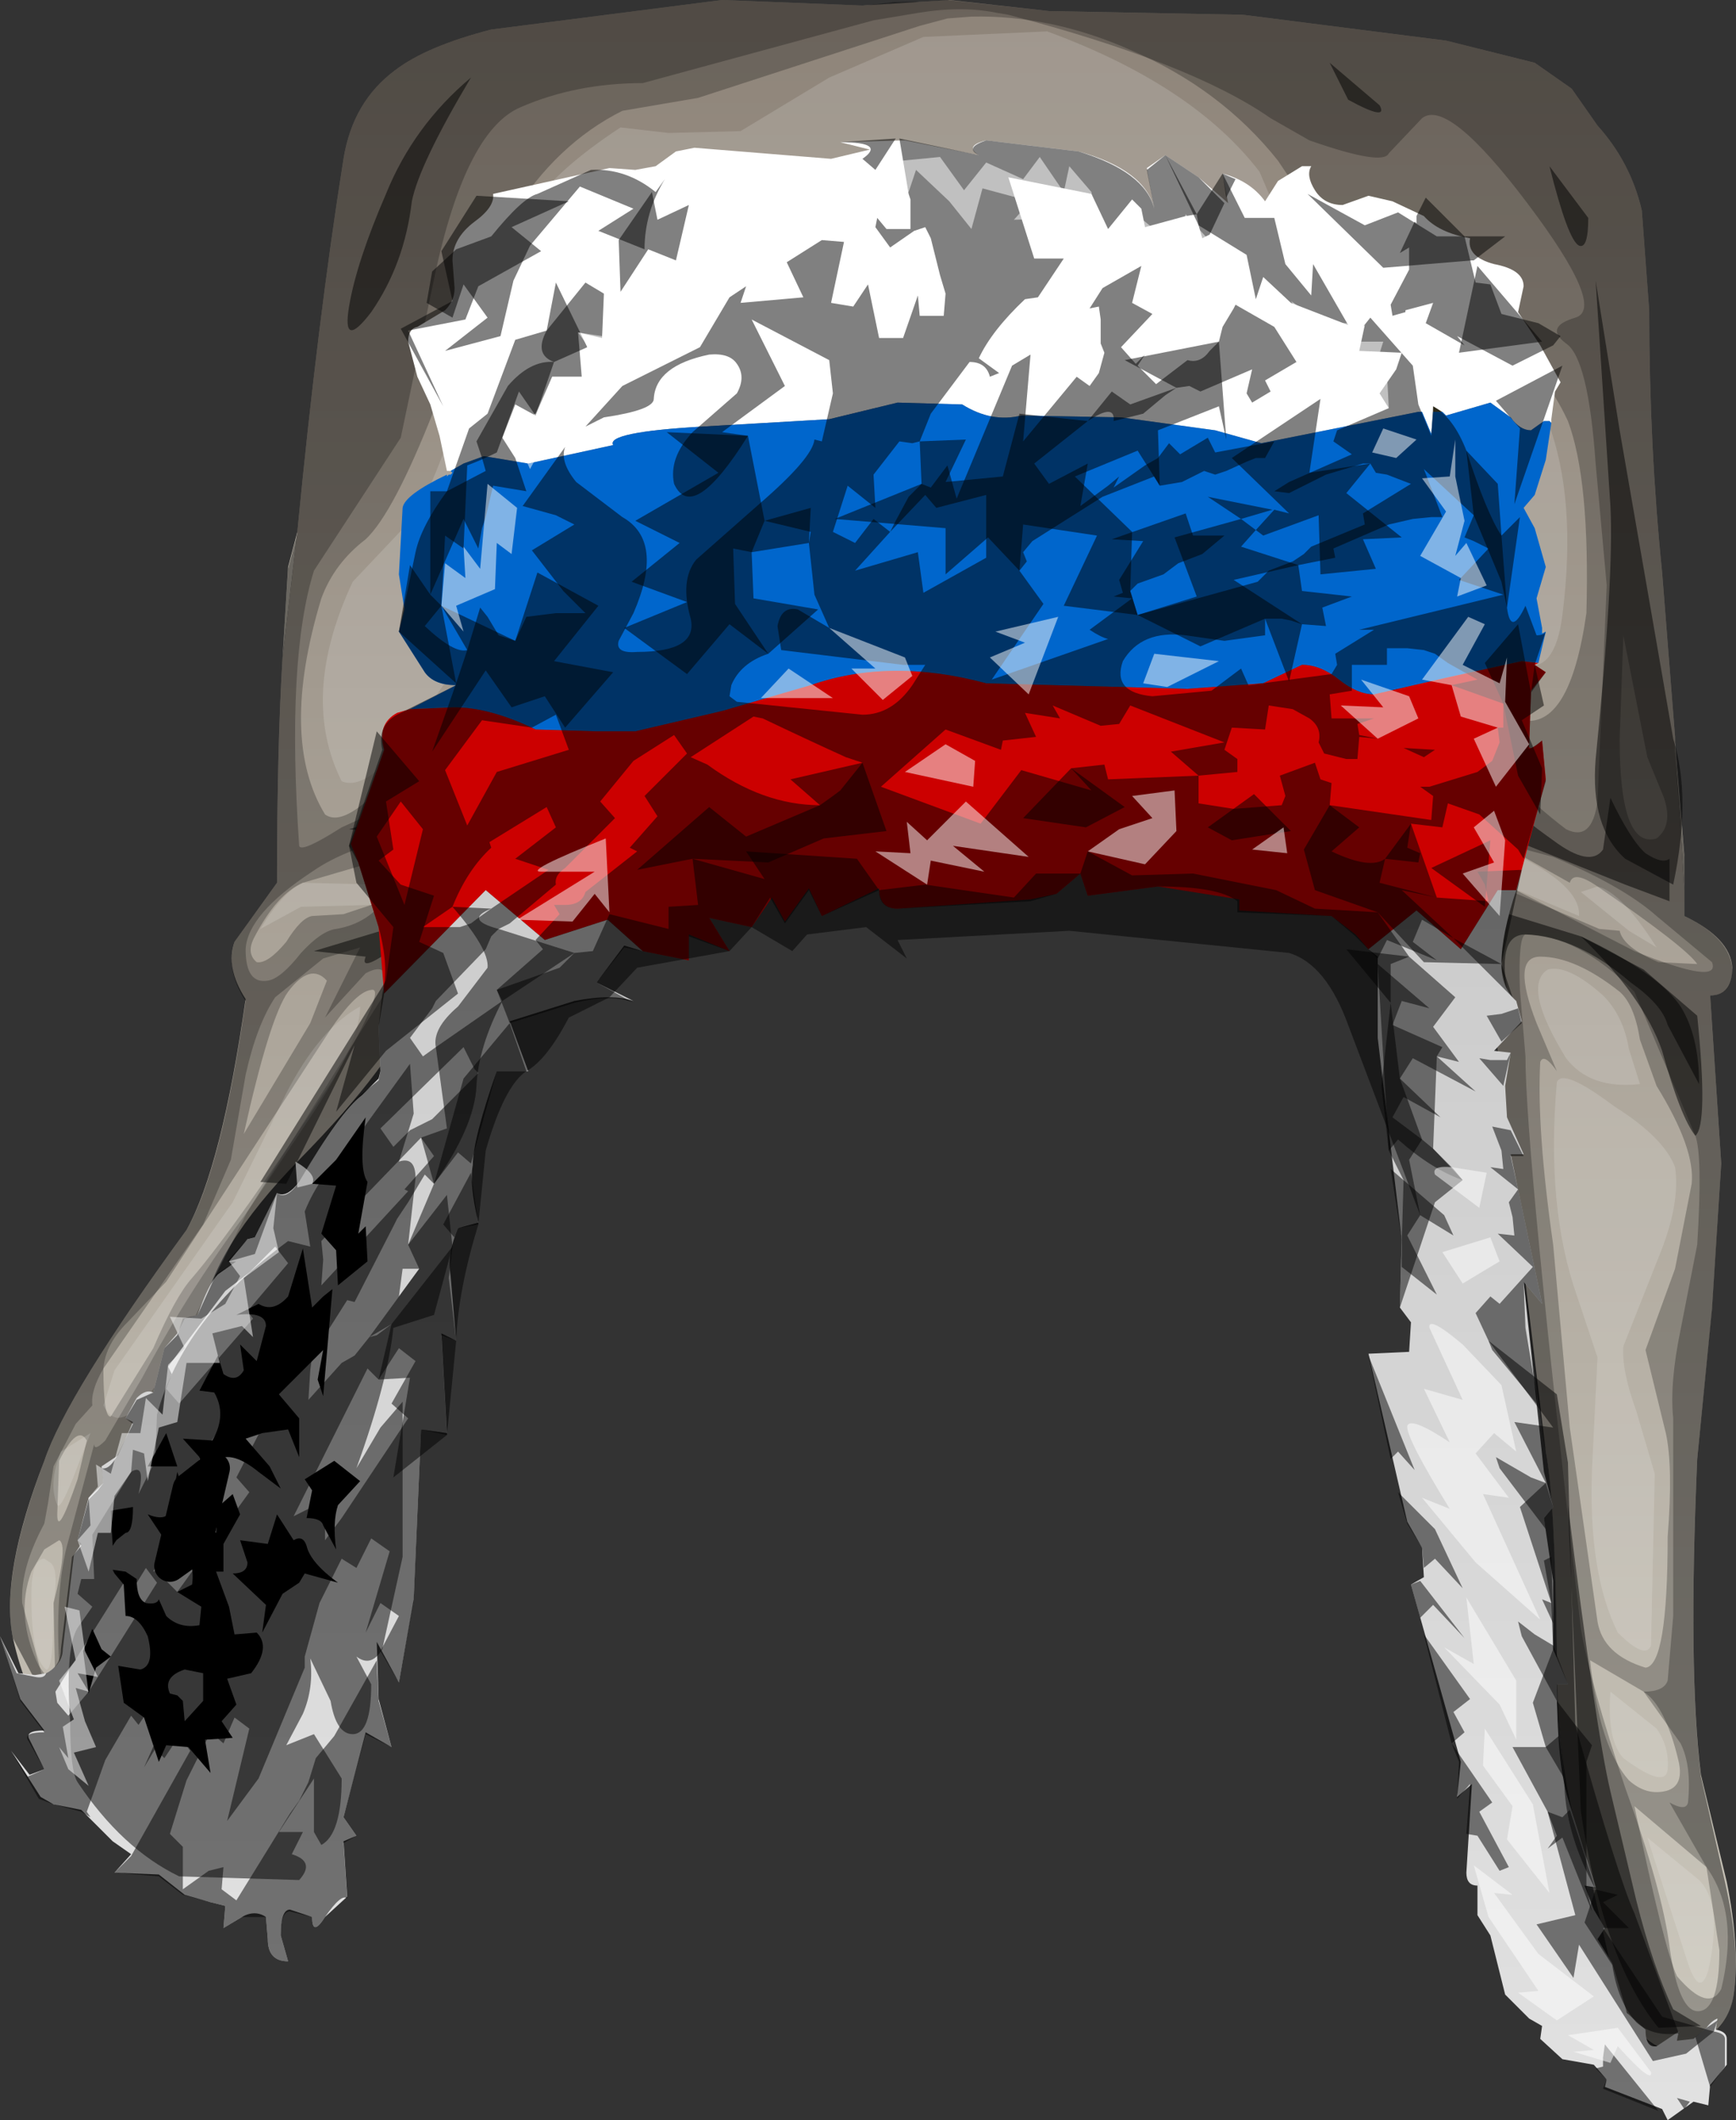 <?xml version="1.0" encoding="UTF-8" standalone="no"?>
<svg xmlns:xlink="http://www.w3.org/1999/xlink" height="57.4px" width="47.0px" xmlns="http://www.w3.org/2000/svg">
  <rect width="100%" height="100%" fill="#333333" stroke="none"/>
  <g transform="matrix(1.0, 0.0, 0.0, 1.0, 3.0, 52.0)">
    <use height="57.4" transform="matrix(1.0, 0.0, 0.0, 1.0, -3.0, -52.0)" width="47.0" xlink:href="#shape0"/>
  </g>
  <defs>
    <g id="shape0" transform="matrix(1.0, 0.0, 0.0, 1.0, 3.0, 52.0)">
      <path d="M5.05 -37.6 Q5.6 -43.3 6.3 -47.7 6.55 -49.25 7.7 -50.1 8.55 -50.75 10.3 -51.2 L16.55 -52.0 20.35 -51.85 21.9 -51.95 22.7 -52.0 25.4 -51.7 30.65 -51.6 36.15 -50.9 38.55 -50.3 39.55 -49.6 40.25 -48.6 Q41.15 -47.6 41.45 -46.3 L41.65 -43.6 Q41.65 -39.95 42.0 -36.5 L42.35 -32.05 42.35 -31.9 42.6 -27.9 42.6 -27.2 Q43.85 -26.6 43.9 -25.8 43.9 -25.05 43.3 -25.05 L43.6 -20.5 43.35 -16.55 42.95 -12.5 Q42.7 -6.75 43.05 -3.95 L43.75 -1.05 Q44.1 0.7 43.95 1.9 43.8 3.25 42.25 3.5 41.15 3.4 40.6 1.2 L39.9 -1.9 Q39.15 -3.8 39.15 -7.25 39.1 -11.4 38.85 -12.7 L37.3 -25.6 Q36.95 -26.75 35.5 -27.65 L33.05 -28.95 Q29.25 -30.9 22.6 -30.9 L16.8 -30.75 Q13.4 -30.45 11.35 -28.95 8.75 -26.5 8.2 -24.75 7.7 -23.25 5.1 -20.6 2.75 -18.2 2.45 -16.3 2.3 -15.1 1.0 -13.35 L-0.7 -10.6 -0.7 -7.2 Q-0.65 -4.5 -1.1 -4.8 L-1.7 -5.45 Q-2.3 -6.1 -2.65 -7.65 -3.0 -9.35 -1.8 -12.45 -1.2 -14.25 2.05 -18.7 3.0 -20.4 3.65 -24.95 3.1 -25.8 3.35 -26.5 L4.5 -28.1 Q4.5 -31.75 4.65 -34.2 L5.05 -37.6" fill="url(#gradient0)" fill-rule="evenodd" stroke="none"/>
      <path d="M42.35 -31.9 L42.6 -28.85 42.6 -27.9 42.35 -31.9 M4.65 -34.2 L4.8 -36.65 5.05 -37.6 4.65 -34.2" fill="url(#gradient1)" fill-rule="evenodd" stroke="none"/>
      <path d="M20.45 -51.85 L21.2 -51.95 21.9 -51.95 22.65 -52.0 25.4 -51.7 30.65 -51.6 36.15 -50.9 38.55 -50.3 39.55 -49.6 40.25 -48.6 Q41.15 -47.6 41.45 -46.3 L41.65 -43.6 Q41.65 -39.95 42.0 -36.5 L42.35 -32.05 42.35 -31.9 42.35 -31.7 42.6 -28.8 42.6 -27.2 Q43.85 -26.6 43.9 -25.75 43.9 -25.05 43.3 -25.05 L43.6 -20.5 43.35 -16.5 42.95 -12.5 Q42.7 -6.75 43.05 -3.9 L43.7 -1.05 Q44.1 0.7 43.95 1.9 43.8 3.3 42.2 3.5 41.15 3.4 40.6 1.25 L39.9 -1.9 Q39.15 -3.8 39.15 -7.2 39.1 -11.35 38.85 -12.7 38.6 -13.95 37.3 -25.6 36.95 -26.7 35.5 -27.6 L33.05 -28.95 Q29.25 -30.85 22.6 -30.85 L16.8 -30.75 Q13.35 -30.45 11.35 -28.95 8.75 -26.5 8.2 -24.75 7.65 -21.85 7.65 -12.0 7.6 -8.9 5.35 -3.6 4.55 -2.1 2.95 -2.25 1.55 -2.35 0.25 -3.5 L-1.7 -5.85 -2.65 -7.65 Q-3.0 -9.3 -1.8 -12.45 -1.2 -14.25 2.05 -18.7 3.0 -20.35 3.65 -24.9 3.1 -25.75 3.35 -26.5 L4.5 -28.1 Q4.5 -31.75 4.65 -34.2 L4.8 -36.6 5.05 -37.55 5.05 -37.6 Q5.6 -43.3 6.3 -47.7 6.55 -49.25 7.7 -50.1 8.55 -50.75 10.3 -51.2 L16.55 -52.0 20.35 -51.85 20.45 -51.85 M13.85 -49.0 Q12.05 -48.1 10.85 -46.15 L8.75 -40.9 Q7.65 -38.1 6.9 -37.4 6.05 -36.75 5.7 -35.8 4.55 -32.0 5.8 -29.95 6.35 -29.55 7.65 -31.05 11.95 -36.25 13.0 -38.1 13.95 -40.1 14.95 -40.7 L18.75 -41.2 22.6 -40.75 Q26.5 -40.4 31.9 -38.8 33.35 -38.35 33.9 -37.4 34.9 -35.3 36.2 -34.45 L37.2 -34.05 37.6 -33.2 38.2 -32.5 Q39.5 -32.25 39.95 -35.4 40.05 -39.0 39.45 -40.6 38.75 -42.1 38.1 -41.95 L37.85 -41.6 37.7 -41.1 Q37.2 -40.95 36.95 -42.5 L36.45 -44.6 Q35.4 -46.2 34.95 -45.85 L34.4 -44.6 Q33.75 -44.4 31.6 -47.65 30.05 -49.6 27.6 -50.65 25.45 -51.6 23.3 -51.55 L22.65 -51.5 21.9 -51.3 15.9 -49.35 13.85 -49.0 M42.95 -25.9 Q42.65 -26.35 40.25 -28.0 39.6 -28.45 39.5 -28.1 L36.65 -29.7 Q37.0 -28.45 37.6 -28.0 L40.3 -26.85 40.85 -26.8 Q40.95 -26.35 41.9 -25.95 L42.95 -25.9 M41.55 -15.45 L42.35 -17.65 42.8 -19.95 Q42.9 -20.9 41.85 -22.6 L41.4 -23.85 Q41.25 -24.8 40.85 -25.15 39.65 -26.1 38.7 -26.1 37.9 -26.1 38.6 -24.3 L39.15 -23.0 Q38.8 -23.5 38.7 -23.25 38.6 -21.45 39.05 -18.3 L39.5 -13.35 40.25 -8.1 Q40.4 -7.2 41.55 -6.85 42.15 -6.9 42.15 -10.4 42.3 -12.3 42.1 -13.2 L41.55 -15.45 M43.2 -1.45 L41.25 -3.1 Q42.05 0.75 42.4 1.5 43.25 2.5 43.6 1.85 44.1 -0.2 43.2 -1.45 M42.45 -4.3 Q42.1 -5.8 41.5 -6.2 L40.05 -7.05 Q40.3 -4.7 41.1 -3.8 41.55 -3.4 42.05 -3.5 42.6 -3.6 42.45 -4.3 M5.85 -25.45 Q5.4 -25.95 4.8 -25.15 4.3 -24.45 3.6 -21.3 L5.4 -24.3 5.85 -25.45 M3.9 -26.65 Q3.65 -26.2 3.95 -25.95 4.25 -25.9 4.75 -26.5 5.15 -27.15 5.45 -27.2 L6.3 -27.25 7.05 -27.5 7.6 -28.2 Q7.8 -28.75 7.25 -28.7 L5.2 -28.1 Q4.5 -27.8 3.9 -26.65 M7.05 -25.2 Q6.6 -25.15 5.8 -23.9 L1.5 -17.3 0.45 -16.2 Q-0.15 -15.6 -0.2 -14.95 -0.2 -13.6 0.0 -13.65 L1.15 -15.5 Q1.75 -16.9 2.2 -17.4 3.4 -18.8 6.0 -22.75 7.5 -25.3 7.05 -25.2 M-0.65 -13.0 Q-0.9 -13.45 -1.4 -12.45 L-1.45 -11.0 Q-1.45 -10.35 -0.9 -11.95 L-0.65 -13.0 M-1.5 -6.2 L-1.55 -8.6 Q-1.15 -10.2 -1.4 -10.3 L-1.8 -10.05 -2.15 -9.45 Q-2.6 -8.25 -1.95 -6.9 L-1.7 -6.55 -1.5 -6.2" fill="#000000" fill-opacity="0.247" fill-rule="evenodd" stroke="none"/>
      <path d="M7.7 -50.1 Q8.55 -50.75 10.3 -51.2 L16.55 -52.0 20.35 -51.85 21.65 -51.95 21.9 -51.95 22.65 -52.0 25.4 -51.7 30.65 -51.6 36.15 -50.9 38.55 -50.3 39.55 -49.6 40.25 -48.6 Q41.15 -47.6 41.45 -46.3 L41.65 -43.6 Q41.65 -39.95 42.0 -36.5 L42.35 -32.05 42.35 -31.9 42.35 -31.7 42.6 -28.8 42.6 -27.2 Q43.85 -26.6 43.9 -25.75 43.9 -25.05 43.3 -25.05 L43.6 -20.5 43.35 -16.5 42.95 -12.5 Q42.7 -6.75 43.05 -3.9 L43.7 -1.05 Q44.1 0.7 43.95 1.9 43.8 3.3 42.2 3.5 41.15 3.4 40.6 1.25 L39.9 -1.9 Q39.15 -3.8 39.15 -7.2 39.1 -11.35 38.85 -12.7 38.6 -13.95 37.3 -25.6 36.95 -26.7 35.5 -27.6 L33.05 -28.95 Q29.25 -30.85 22.6 -30.85 L16.8 -30.75 Q13.35 -30.45 11.35 -28.95 8.75 -26.5 8.2 -24.75 7.65 -21.85 7.65 -12.0 7.6 -8.9 5.35 -3.6 4.55 -2.1 2.95 -2.25 1.55 -2.35 0.25 -3.5 L-1.7 -5.85 -2.65 -7.65 Q-3.0 -9.3 -1.8 -12.45 -1.2 -14.25 2.05 -18.7 3.0 -20.35 3.65 -24.9 3.1 -25.75 3.35 -26.5 L4.5 -28.1 Q4.5 -31.75 4.65 -34.2 L4.8 -36.6 5.05 -37.55 5.05 -37.6 Q5.6 -43.3 6.3 -47.7 6.55 -49.25 7.7 -50.1 M11.1 -49.1 Q9.55 -48.45 8.7 -44.2 L7.85 -40.15 5.5 -36.55 Q4.75 -34.15 5.1 -29.1 5.15 -28.9 6.25 -29.6 L7.35 -30.1 Q8.1 -30.4 8.35 -30.85 9.75 -33.8 15.25 -38.9 18.3 -41.05 22.9 -40.7 26.9 -40.35 30.65 -38.3 32.4 -37.1 35.0 -33.9 37.8 -30.75 39.4 -29.55 40.1 -29.2 40.25 -30.3 L40.5 -36.15 40.2 -39.45 Q40.0 -42.3 39.4 -42.7 38.8 -43.15 39.65 -43.4 40.5 -43.65 38.35 -46.5 36.2 -49.35 35.5 -48.8 L34.6 -47.85 Q34.45 -47.5 32.45 -48.2 L31.4 -48.8 Q29.25 -50.3 24.3 -51.6 L24.0 -51.65 Q23.05 -51.85 21.85 -51.65 L20.65 -51.45 14.4 -49.75 Q12.6 -49.75 11.1 -49.1 M41.6 -31.5 L40.95 -34.8 40.85 -32.0 Q40.85 -29.0 41.85 -29.3 42.3 -29.65 42.05 -30.4 L41.6 -31.5 M41.85 -27.2 Q40.95 -28.0 39.05 -28.8 L37.35 -29.25 37.85 -28.0 41.25 -26.25 Q43.6 -25.3 43.35 -25.95 L41.85 -27.2 M42.95 -18.3 Q43.1 -20.7 42.9 -21.25 L41.25 -25.15 Q39.7 -26.7 38.3 -26.7 38.1 -26.65 38.15 -25.2 L38.3 -23.4 Q38.3 -20.8 39.8 -7.9 40.05 -6.45 41.0 -3.6 42.0 -0.85 42.2 0.7 42.45 2.5 43.0 2.45 43.55 2.4 43.55 0.8 L43.2 -1.45 42.2 -3.2 Q42.65 -2.95 42.7 -3.2 42.8 -4.2 42.5 -4.8 L41.5 -6.2 Q42.05 -6.2 42.15 -6.5 L42.3 -8.25 42.3 -13.6 Q42.2 -14.55 42.5 -16.0 L42.95 -18.3 M4.45 -25.0 Q3.95 -24.25 3.65 -22.9 L3.25 -20.6 2.5 -18.85 -0.2 -14.95 Q-0.55 -14.35 -0.5 -13.95 L-0.95 -13.45 -1.55 -12.3 -1.7 -11.3 -1.8 -10.75 Q-2.45 -9.55 -2.4 -8.6 L-1.85 -6.6 -1.15 -5.4 -1.4 -7.0 Q-1.5 -8.85 -1.2 -10.1 L-0.45 -12.9 Q-0.45 -12.7 -0.15 -13.0 L0.85 -14.7 Q2.1 -17.05 3.7 -19.2 L7.35 -25.0 Q7.65 -26.05 6.9 -25.65 L5.8 -24.45 6.75 -26.35 5.75 -26.05 4.45 -25.0 M5.15 -26.2 Q5.7 -26.8 6.1 -26.85 7.0 -27.0 7.5 -27.75 L8.15 -29.4 Q6.45 -29.1 5.45 -28.4 3.7 -27.25 3.65 -26.3 3.65 -25.35 4.25 -25.45 4.6 -25.5 5.15 -26.2" fill="#000000" fill-opacity="0.247" fill-rule="evenodd" stroke="none"/>
      <path d="M-1.75 -6.8 Q-2.15 -7.1 -2.15 -8.8 -2.15 -9.8 -1.8 -9.8 L-1.65 -9.7 Q-1.4 -9.55 -1.55 -8.6 -1.55 -6.75 -1.75 -6.8 M-1.35 -12.7 L-0.55 -13.2 -0.9 -12.3 Q-1.35 -11.1 -1.45 -11.25 -1.7 -11.85 -1.35 -12.7 M3.3 -19.45 L4.75 -22.4 Q5.65 -24.15 6.75 -24.75 6.75 -23.8 5.5 -21.9 L3.7 -19.2 1.9 -15.6 Q0.35 -12.8 -0.2 -13.95 L0.1 -14.9 3.3 -19.45 M4.05 -26.85 Q4.65 -27.85 5.2 -28.1 L7.25 -28.05 Q7.65 -27.75 7.05 -27.5 L5.15 -27.45 4.05 -26.85 M39.8 -27.85 L40.25 -28.0 Q40.9 -27.85 41.85 -26.35 L41.1 -26.8 39.8 -27.85 M41.4 -22.65 Q40.05 -22.5 39.4 -23.35 38.2 -25.3 38.9 -25.75 39.45 -25.9 40.4 -25.05 40.95 -24.5 41.1 -23.6 L41.4 -22.65 M37.35 -29.25 L38.45 -28.65 Q39.8 -27.9 39.75 -27.2 L37.85 -28.0 Q37.1 -28.35 37.35 -29.25 M41.8 -12.1 L41.7 -7.45 Q41.55 -7.05 40.8 -7.8 40.0 -9.4 40.1 -12.2 L40.25 -15.25 39.7 -16.9 Q38.85 -19.3 39.15 -22.7 39.3 -23.1 40.7 -22.05 42.05 -21.2 42.35 -20.4 42.5 -19.4 41.9 -17.95 L40.95 -15.55 Q40.9 -14.9 41.3 -13.8 L41.8 -12.1 M41.85 -5.2 Q42.2 -4.7 42.15 -4.1 42.1 -3.55 40.95 -4.4 40.5 -4.9 40.6 -6.2 L41.85 -5.2 M43.0 -1.1 Q43.65 -0.45 43.25 1.35 43.0 2.15 42.65 1.0 L41.6 -2.25 43.0 -1.1 M13.8 -48.55 L15.1 -48.4 17.05 -48.45 19.45 -49.9 22.0 -51.0 25.35 -51.15 Q29.3 -49.7 31.1 -47.35 L32.1 -45.0 Q32.55 -44.0 34.3 -43.05 34.6 -42.9 34.7 -43.4 35.1 -44.7 35.55 -44.65 36.3 -44.4 36.75 -43.1 L37.65 -38.05 Q37.95 -40.3 38.15 -40.7 38.55 -41.5 38.9 -40.6 39.7 -38.5 39.3 -35.35 39.1 -33.75 38.2 -34.0 37.4 -34.1 37.55 -34.7 37.2 -34.45 36.05 -35.25 35.0 -36.0 34.65 -38.2 34.5 -38.9 33.15 -39.15 L27.95 -40.35 22.6 -41.65 Q17.25 -42.6 14.1 -41.0 L12.1 -38.65 11.5 -38.4 10.95 -38.05 9.65 -34.4 8.15 -32.2 Q6.95 -30.55 6.25 -30.85 5.1 -33.15 6.55 -36.25 L8.25 -38.05 Q8.95 -39.3 9.85 -42.25 10.65 -45.0 11.4 -46.4 12.05 -47.4 13.8 -48.55" fill="#ffffff" fill-opacity="0.149" fill-rule="evenodd" stroke="none"/>
      <path d="M40.0 -46.1 Q40.0 -45.25 39.75 -45.35 39.45 -45.5 38.95 -47.5 L40.0 -46.1 M43.0 -22.65 L42.15 -24.25 Q42.0 -24.8 41.15 -25.4 39.7 -26.65 38.3 -26.7 37.55 -26.7 37.8 -25.2 L37.2 -27.45 39.8 -26.65 Q41.9 -25.65 42.5 -24.75 43.0 -23.95 43.0 -22.65 M41.55 -28.9 Q42.0 -28.6 42.2 -28.75 L42.2 -27.6 41.0 -28.05 38.0 -29.25 Q36.45 -29.8 36.1 -30.4 L34.1 -34.15 36.4 -31.7 Q37.35 -30.45 39.05 -29.25 40.05 -28.5 40.4 -29.0 L40.6 -30.4 Q41.15 -29.25 41.55 -28.9 M33.0 -50.3 L34.35 -49.15 Q34.6 -48.7 33.5 -49.3 L33.0 -50.3 M7.45 -46.75 Q8.2 -48.6 9.75 -49.9 8.35 -47.55 8.15 -46.55 7.95 -44.85 7.05 -43.55 6.25 -42.5 6.45 -43.7 6.65 -44.9 7.45 -46.75 M7.9 -26.5 Q6.7 -25.6 6.9 -26.1 L5.5 -26.25 7.65 -26.9 Q8.35 -27.0 7.9 -26.5 M6.45 -29.55 L7.5 -29.85 8.85 -30.3 Q9.3 -30.4 8.25 -28.3 L8.15 -29.4 6.45 -29.55 M40.6 -3.5 L41.3 -0.55 Q41.75 1.25 42.3 2.4 L43.05 2.85 41.9 2.9 Q40.4 1.05 39.8 -2.95 L39.45 -11.25 Q40.2 -5.2 40.6 -3.5" fill="#000000" fill-opacity="0.498" fill-rule="evenodd" stroke="none"/>
      <path d="M35.8 -40.85 L35.8 -41.0 36.05 -40.85 35.8 -40.85" fill="#584f30" fill-rule="evenodd" stroke="none"/>
      <path d="M9.2 -39.25 L9.1 -39.25 8.9 -40.2 8.65 -41.05 8.3 -41.8 8.05 -42.75 Q8.05 -43.1 8.3 -43.15 L9.05 -43.6 Q9.35 -43.9 9.3 -44.3 L9.25 -44.95 Q9.25 -45.55 9.85 -46.0 10.4 -46.4 10.35 -46.75 L13.5 -47.45 14.2 -47.4 14.75 -47.5 15.3 -47.9 15.8 -48.0 19.5 -47.7 20.55 -47.95 19.75 -48.15 21.5 -48.2 23.5 -47.8 Q23.1 -48.05 23.7 -48.2 L26.2 -47.9 Q28.0 -47.4 28.25 -46.35 L28.05 -47.45 28.55 -47.8 29.45 -47.2 30.25 -46.5 30.1 -47.3 Q30.85 -47.1 31.25 -46.55 L31.6 -47.1 32.25 -47.5 32.5 -47.5 Q32.35 -47.25 32.6 -46.85 32.85 -46.45 33.35 -46.45 L34.05 -46.7 34.7 -46.55 35.55 -46.15 Q35.95 -45.7 36.8 -45.55 36.7 -45.05 37.45 -44.85 38.25 -44.7 38.25 -44.25 L38.1 -43.55 38.7 -42.65 39.25 -41.65 39.1 -41.4 39.0 -40.65 39.0 -40.55 38.95 -40.6 38.8 -40.6 38.45 -40.35 Q38.15 -40.35 37.9 -40.7 L37.35 -41.1 36.15 -40.75 36.05 -40.85 35.8 -41.0 35.8 -40.85 35.75 -40.25 35.5 -40.85 35.4 -40.85 31.15 -40.0 29.9 -40.35 27.35 -40.7 24.65 -40.75 Q23.85 -40.55 23.05 -41.05 L21.3 -41.1 19.45 -40.65 16.0 -40.45 Q13.4 -40.3 13.6 -39.95 L11.3 -39.45 10.1 -39.65 9.55 -39.45 9.2 -39.25" fill="#ffffff" fill-rule="evenodd" stroke="none"/>
      <path d="M39.0 -40.55 L38.85 -39.55 38.55 -38.6 38.25 -38.25 38.55 -37.7 38.85 -36.65 38.6 -35.8 38.75 -35.0 38.75 -34.85 38.85 -34.9 38.65 -34.05 38.2 -34.1 36.15 -33.65 34.2 -33.2 Q33.75 -33.2 33.25 -33.6 32.75 -34.0 32.25 -34.0 L31.2 -33.5 29.15 -33.35 23.7 -33.5 Q21.1 -34.2 18.95 -33.45 L16.55 -32.75 14.2 -32.2 13.15 -32.2 11.5 -32.25 Q10.25 -32.85 9.3 -32.85 L8.1 -32.8 9.35 -33.45 Q8.75 -33.45 8.5 -33.8 L7.8 -34.9 7.95 -35.5 7.8 -36.45 7.9 -38.25 Q7.95 -38.6 9.1 -39.15 L9.1 -39.1 9.15 -39.15 9.2 -39.15 9.25 -39.2 9.2 -39.25 9.55 -39.45 10.1 -39.65 11.3 -39.45 13.6 -39.95 Q13.4 -40.3 16.0 -40.45 L19.45 -40.65 21.3 -41.1 23.05 -41.05 Q23.85 -40.55 24.65 -40.75 L27.35 -40.7 29.9 -40.35 31.15 -40.0 35.4 -40.85 35.5 -40.85 35.75 -40.25 35.8 -40.85 36.05 -40.85 36.15 -40.75 37.35 -41.1 37.9 -40.7 Q38.15 -40.35 38.45 -40.35 L38.8 -40.6 38.95 -40.6 39.0 -40.55" fill="#0066cc" fill-rule="evenodd" stroke="none"/>
      <path d="M38.65 -34.05 L38.55 -34.0 38.85 -33.8 38.45 -33.3 38.4 -31.85 Q38.35 -31.6 38.75 -31.95 L38.85 -30.9 38.05 -27.9 37.55 -27.9 36.55 -26.3 35.35 -27.35 34.05 -26.3 33.7 -26.7 33.05 -27.2 30.55 -27.35 30.55 -27.65 28.35 -28.0 26.45 -27.75 26.25 -28.35 25.6 -27.8 24.9 -27.65 21.3 -27.4 Q20.8 -27.4 20.8 -27.95 L19.25 -27.2 18.9 -27.95 18.25 -27.05 17.9 -27.7 17.35 -26.9 16.2 -27.15 16.75 -26.25 15.65 -26.7 15.65 -26.0 14.4 -26.25 13.45 -27.1 11.75 -26.55 10.15 -27.9 7.4 -25.1 7.25 -26.9 6.7 -28.65 6.5 -29.15 7.4 -31.7 Q7.2 -32.4 7.75 -32.7 L8.1 -32.8 9.3 -32.85 Q10.25 -32.85 11.5 -32.25 L13.15 -32.2 14.2 -32.2 16.55 -32.75 18.95 -33.45 Q21.1 -34.2 23.7 -33.5 L29.15 -33.35 31.2 -33.5 32.25 -34.0 Q32.75 -34.0 33.25 -33.6 33.75 -33.2 34.2 -33.2 L36.15 -33.65 38.2 -34.1 38.65 -34.05" fill="#cc0000" fill-rule="evenodd" stroke="none"/>
      <path d="M14.4 -26.25 L13.9 -26.4 13.15 -25.4 14.15 -24.9 Q13.6 -25.1 12.55 -24.9 L10.8 -24.35 11.3 -23.0 10.45 -23.0 Q9.8 -21.15 9.8 -20.45 9.7 -19.95 9.95 -18.9 L9.4 -18.75 Q9.1 -18.05 9.2 -17.45 L9.35 -15.7 8.95 -15.9 9.1 -13.2 8.4 -13.3 8.2 -8.7 7.8 -6.45 7.2 -7.55 7.25 -6.0 7.6 -4.7 6.9 -5.1 6.3 -2.8 6.65 -2.3 6.3 -2.15 6.4 -0.65 5.8 -0.1 Q5.45 0.45 5.45 -0.1 L4.85 -0.3 Q4.6 -0.3 4.6 0.4 L4.8 1.1 Q4.25 1.1 4.25 0.5 L4.2 -0.1 Q3.9 -0.3 3.55 -0.1 L3.05 0.2 3.1 -0.4 2.7 -0.5 2.0 -0.7 1.3 -1.25 0.1 -1.3 0.55 -1.8 0.05 -2.15 -0.8 -3.0 -1.55 -3.15 -1.9 -3.35 -2.7 -4.6 -2.2 -3.95 -1.8 -4.1 -2.2 -4.9 Q-2.35 -5.15 -1.8 -5.15 L-2.45 -6.0 -3.0 -7.7 -2.5 -6.7 -2.05 -6.65 -1.75 -6.7 Q-1.3 -6.95 -1.3 -7.35 L-1.0 -9.9 -0.8 -10.2 -0.9 -10.3 -0.6 -11.45 -0.35 -11.7 -0.2 -11.85 -0.25 -12.3 0.2 -12.6 0.6 -13.5 0.4 -13.6 0.7 -14.15 Q0.95 -14.4 1.15 -14.3 L1.45 -15.5 1.8 -15.9 2.0 -16.3 2.35 -16.4 Q2.65 -17.25 2.9 -17.5 L3.4 -17.85 3.2 -17.85 3.7 -18.45 3.9 -18.5 4.5 -19.7 Q4.75 -19.55 5.1 -20.0 6.2 -21.9 6.8 -22.35 L7.25 -22.8 7.3 -23.0 7.25 -24.2 7.4 -25.1 10.15 -27.9 11.75 -26.55 13.45 -27.1 14.4 -26.25" fill="url(#gradient2)" fill-rule="evenodd" stroke="none"/>
      <path d="M38.05 -27.9 Q37.65 -26.7 37.65 -25.9 37.65 -25.25 38.05 -24.9 L38.2 -24.35 37.45 -23.55 37.9 -23.5 37.75 -22.6 37.8 -21.75 38.25 -20.75 37.9 -20.75 38.75 -16.7 38.25 -17.3 38.8 -12.15 39.05 -11.2 38.8 -10.9 39.05 -9.2 39.05 -7.35 39.45 -6.4 39.15 -6.4 Q39.15 -4.3 39.45 -3.3 L40.2 -0.9 39.9 -0.95 40.15 -0.3 40.45 0.2 40.25 0.5 40.65 1.15 41.05 2.5 41.55 2.95 Q41.55 3.45 41.85 3.4 L42.45 3.0 42.4 3.25 42.85 3.2 43.2 2.9 Q43.35 2.7 43.5 2.65 L43.45 2.95 Q43.75 3.0 43.75 3.2 L43.75 3.9 43.3 4.45 43.25 5.0 42.85 4.9 42.15 5.4 42.0 5.1 40.45 4.5 40.5 4.3 40.15 3.9 39.3 3.75 38.7 3.2 38.75 2.85 38.4 2.65 37.75 2.0 37.35 0.4 37.0 -0.15 37.0 -0.95 Q36.7 -0.95 36.7 -1.3 L36.85 -3.7 36.45 -3.35 36.55 -4.3 35.2 -9.1 35.55 -9.3 35.5 -10.1 35.1 -10.8 34.05 -15.35 35.15 -15.4 35.2 -16.2 34.9 -16.6 34.95 -18.45 34.3 -23.9 34.3 -26.1 34.05 -26.3 35.35 -27.35 36.55 -26.3 37.55 -27.9 38.05 -27.9" fill="url(#gradient3)" fill-rule="evenodd" stroke="none"/>
      <path d="M23.7 -48.2 L26.2 -47.9 Q28.0 -47.35 28.25 -46.35 L28.05 -47.4 28.55 -47.8 29.45 -47.2 30.15 -46.5 29.75 -45.65 29.55 -45.55 29.45 -45.9 29.4 -46.2 29.1 -46.15 28.0 -45.85 27.9 -46.35 27.65 -46.6 27.0 -45.8 26.55 -46.75 24.3 -47.2 25.0 -45.0 25.8 -45.0 25.1 -43.95 24.75 -43.9 Q23.85 -43.05 23.5 -42.3 L24.05 -41.9 23.8 -41.8 Q23.7 -42.2 23.25 -42.2 L22.2 -40.8 21.9 -40.05 21.7 -40.0 21.35 -40.05 20.65 -39.15 20.7 -38.25 19.95 -38.85 19.55 -37.6 20.15 -37.3 20.65 -37.95 21.1 -37.6 21.25 -37.9 21.6 -38.55 21.95 -38.9 22.2 -38.8 22.65 -39.4 22.9 -38.5 24.4 -42.1 24.9 -42.4 24.7 -40.05 26.15 -41.8 26.5 -41.55 26.75 -41.9 26.9 -42.45 26.8 -42.7 26.8 -43.35 26.75 -43.7 26.5 -43.65 26.85 -44.2 27.9 -44.8 27.65 -43.8 28.2 -43.5 27.35 -42.6 27.75 -42.15 28.0 -42.4 27.8 -42.1 28.3 -41.6 29.15 -42.25 Q29.5 -42.15 29.75 -42.5 L30.0 -42.75 30.1 -43.15 30.4 -43.65 30.45 -43.75 31.5 -43.15 32.1 -42.2 31.25 -41.7 31.4 -41.4 30.9 -41.1 30.75 -41.35 30.9 -42.0 29.5 -41.4 29.2 -41.55 28.85 -41.5 28.55 -41.3 27.95 -40.8 27.15 -40.6 Q27.2 -41.1 26.45 -40.6 L25.0 -39.45 25.4 -38.9 26.45 -39.45 26.25 -38.3 27.0 -38.85 27.3 -39.1 27.15 -38.8 28.0 -39.4 28.35 -39.6 28.65 -40.0 28.95 -39.7 29.7 -40.15 29.9 -39.75 31.5 -40.05 31.25 -39.6 31.0 -39.6 30.75 -39.5 30.2 -39.25 29.9 -39.15 29.6 -39.25 29.0 -38.95 28.4 -38.85 28.25 -39.1 26.85 -38.55 24.95 -37.35 24.7 -37.05 24.8 -36.8 24.6 -36.55 25.25 -35.65 23.85 -33.6 27.0 -34.7 Q26.8 -34.75 26.5 -34.95 L27.65 -35.8 27.15 -35.85 27.4 -35.95 27.3 -36.3 27.95 -37.35 27.1 -37.4 29.1 -38.1 29.3 -37.5 30.15 -37.5 29.55 -37.0 28.9 -36.75 28.5 -36.45 27.8 -36.2 27.6 -36.0 27.8 -35.35 31.05 -36.25 31.35 -36.55 32.0 -36.8 32.3 -37.0 32.5 -37.2 33.95 -37.8 33.9 -38.1 35.2 -38.9 34.55 -39.15 34.25 -39.2 34.1 -39.45 33.9 -39.45 32.9 -39.15 31.9 -38.65 31.5 -38.7 31.9 -38.95 33.6 -39.7 33.1 -40.05 33.2 -40.35 34.6 -40.95 34.35 -41.35 34.8 -42.0 34.95 -42.45 33.8 -42.5 33.95 -43.2 33.9 -43.15 34.1 -43.4 35.25 -42.1 35.4 -41.05 35.75 -40.2 35.8 -41.0 Q36.35 -40.7 36.7 -39.8 37.25 -38.1 37.65 -37.5 L37.8 -35.55 Q37.9 -34.75 38.3 -35.6 L38.6 -34.8 Q38.8 -34.8 38.85 -34.9 L38.55 -34.0 38.85 -33.8 38.45 -33.25 38.4 -31.8 Q38.3 -31.6 38.75 -31.95 L38.85 -30.85 38.25 -28.75 38.1 -29.0 37.05 -29.95 36.2 -30.25 36.05 -29.6 35.2 -29.7 35.1 -29.05 35.45 -28.9 35.4 -28.65 34.5 -28.75 34.35 -28.1 35.9 -27.7 37.3 -27.6 37.2 -28.05 37.0 -28.4 38.2 -28.45 37.65 -25.9 37.95 -25.0 36.35 -26.6 35.5 -27.1 35.25 -26.5 35.9 -26.0 34.55 -26.55 34.3 -26.05 33.7 -26.65 33.05 -27.2 30.5 -27.3 30.5 -27.6 Q30.0 -28.0 28.35 -28.0 L26.45 -27.75 26.25 -28.35 25.6 -27.8 24.9 -27.6 21.3 -27.4 Q20.8 -27.4 20.8 -27.9 L19.25 -27.2 18.9 -27.9 18.25 -27.0 17.85 -27.7 17.35 -26.9 16.2 -27.15 16.75 -26.25 15.65 -26.65 15.65 -26.0 13.9 -26.35 13.15 -25.4 14.15 -24.85 Q13.6 -25.1 12.55 -24.85 L10.8 -24.3 11.25 -23.0 10.45 -23.0 9.75 -20.5 9.4 -20.8 8.75 -19.95 8.5 -20.2 8.05 -19.45 7.75 -19.0 7.65 -18.8 6.6 -16.75 6.4 -16.8 5.45 -15.3 5.4 -14.9 5.35 -14.1 6.25 -15.1 6.6 -15.3 7.0 -15.8 7.2 -15.85 7.6 -16.15 9.25 -18.25 9.15 -17.4 9.35 -15.7 8.95 -15.85 9.1 -13.15 8.4 -13.3 8.2 -8.65 7.8 -6.45 7.3 -7.3 7.8 -8.25 7.3 -8.6 6.9 -7.8 7.55 -10.0 7.05 -10.35 6.65 -9.55 6.25 -9.8 5.65 -8.6 5.25 -7.15 5.25 -6.85 4.0 -3.85 3.15 -2.7 3.75 -5.2 3.35 -5.5 3.05 -4.8 2.7 -5.1 2.05 -3.8 1.6 -2.35 1.95 -2.0 1.95 -0.85 2.65 -1.35 3.05 -1.45 3.0 -0.85 3.4 -0.55 4.85 -2.9 5.1 -3.25 5.35 -3.75 5.55 -4.4 6.05 -5.0 7.2 -7.05 7.25 -5.95 7.6 -4.7 6.9 -5.05 6.3 -2.8 6.65 -2.3 6.3 -2.1 6.4 -0.6 Q6.25 -0.75 5.8 -0.1 5.45 0.45 5.45 -0.1 L4.85 -0.25 Q4.6 -0.25 4.6 0.4 L4.8 1.1 Q4.25 1.1 4.25 0.5 L4.2 -0.1 3.55 -0.1 3.05 0.2 3.1 -0.4 2.7 -0.5 1.95 -0.7 1.3 -1.2 0.1 -1.3 0.55 -1.75 2.15 -4.6 1.85 -5.0 1.45 -4.4 1.2 -4.65 0.9 -4.15 1.5 -5.5 1.15 -5.9 0.75 -5.3 0.55 -5.55 -0.15 -4.35 -0.65 -2.95 -0.55 -2.8 -0.8 -2.95 -1.55 -3.15 -1.95 -3.3 -2.7 -4.6 -2.25 -3.9 -1.8 -4.1 -2.25 -4.9 Q-2.35 -5.1 -1.8 -5.1 L-2.45 -5.95 -3.0 -7.7 -2.55 -6.7 -2.05 -6.6 Q-1.8 -6.55 -1.75 -6.7 -1.35 -6.9 -1.35 -7.35 L-1.05 -9.85 -0.8 -10.15 -0.9 -10.3 -0.6 -11.4 -0.35 -11.65 -0.2 -11.85 -0.25 -12.25 Q-0.05 -12.2 0.15 -12.55 L0.6 -13.45 0.4 -13.6 0.7 -14.1 1.15 -14.3 1.45 -15.5 1.8 -15.85 1.95 -16.3 2.35 -16.4 2.85 -17.5 3.4 -17.85 3.15 -17.85 3.7 -18.45 3.9 -18.5 4.5 -19.7 Q4.75 -19.5 5.1 -20.0 6.15 -21.85 6.75 -22.35 L7.25 -22.75 7.3 -23.0 7.25 -24.2 7.35 -25.1 Q7.55 -25.8 7.25 -26.9 L6.7 -28.65 6.45 -29.1 7.35 -31.7 Q7.2 -32.35 7.75 -32.65 L9.35 -33.45 Q8.75 -33.45 8.5 -33.8 L7.8 -34.9 8.25 -37.05 Q8.4 -37.75 9.1 -38.7 L10.15 -39.25 10.05 -39.6 9.9 -40.05 10.75 -41.55 Q11.35 -42.25 12.0 -42.2 11.45 -42.4 11.8 -43.05 L12.85 -44.35 13.35 -44.05 13.3 -42.85 12.65 -43.0 12.75 -41.8 11.95 -41.8 11.5 -40.75 10.95 -41.05 10.6 -40.15 10.95 -39.6 11.25 -38.7 10.35 -38.85 10.15 -38.0 10.05 -37.7 9.95 -37.15 9.55 -37.95 8.65 -35.9 8.95 -35.6 8.5 -35.05 Q9.3 -34.3 9.65 -34.4 L10.0 -35.55 10.2 -35.3 10.5 -34.8 10.95 -34.65 11.25 -35.3 12.05 -35.4 12.85 -35.4 12.25 -36.0 11.4 -37.1 12.55 -37.8 12.05 -38.05 11.15 -38.3 12.3 -39.9 Q12.15 -39.5 12.6 -38.95 L13.85 -38.0 Q15.0 -37.35 14.15 -35.4 L13.75 -34.65 Q13.65 -34.3 14.25 -34.35 15.9 -34.35 15.7 -35.25 15.4 -36.3 15.85 -36.85 L17.55 -38.35 Q19.0 -39.6 19.05 -40.1 L19.25 -40.05 19.55 -41.35 19.45 -42.25 17.35 -43.35 18.25 -41.55 16.55 -40.3 17.25 -40.2 Q15.75 -37.8 15.25 -38.9 15.1 -39.6 15.75 -40.3 L16.95 -41.35 Q17.2 -41.8 16.95 -42.15 16.75 -42.45 16.2 -42.4 14.75 -42.1 14.7 -41.2 14.7 -40.9 13.35 -40.7 L12.85 -40.45 13.85 -41.55 15.95 -42.6 16.75 -43.95 17.2 -44.25 17.05 -43.8 18.75 -43.95 18.3 -44.9 19.25 -45.5 19.85 -45.45 19.5 -43.8 20.1 -43.7 20.5 -44.3 20.8 -42.85 21.45 -42.85 21.85 -44.0 21.9 -43.45 22.55 -43.45 22.6 -44.05 22.45 -44.55 22.2 -45.55 22.05 -45.85 21.75 -45.75 21.1 -45.3 20.7 -45.85 20.75 -46.1 21.0 -45.8 21.65 -45.8 21.65 -46.6 21.6 -46.75 21.35 -48.25 23.5 -47.8 Q23.1 -48.0 23.7 -48.2 M19.75 -48.15 L21.25 -48.25 20.7 -47.4 20.35 -47.7 Q21.0 -48.15 19.75 -48.15 M36.95 -44.35 L37.35 -44.3 37.65 -43.5 38.65 -43.25 39.25 -42.9 39.05 -42.65 37.95 -42.1 36.45 -42.9 36.65 -42.65 35.6 -43.25 35.8 -43.8 35.05 -43.6 35.05 -43.55 34.7 -43.45 34.65 -43.75 35.15 -44.7 35.15 -45.3 34.9 -45.15 35.3 -46.0 35.35 -45.95 35.35 -46.15 35.6 -46.65 36.65 -45.6 36.95 -44.35 M36.05 -38.0 L35.75 -38.0 35.25 -37.95 34.6 -37.8 33.1 -37.15 33.15 -36.9 32.15 -36.7 32.25 -36.0 33.6 -35.85 32.8 -35.55 32.9 -35.05 32.25 -35.1 31.95 -35.2 31.7 -35.25 31.25 -35.25 31.25 -34.8 30.15 -34.65 29.1 -34.8 Q27.9 -34.95 27.4 -34.1 27.1 -33.25 28.2 -33.15 L29.8 -33.3 30.6 -33.9 30.8 -33.45 33.05 -33.75 33.2 -34.0 33.15 -34.3 34.2 -34.95 33.8 -34.95 37.7 -35.9 36.5 -36.3 37.3 -37.15 36.9 -37.35 36.65 -37.45 36.9 -38.05 35.55 -39.3 36.05 -38.0 M30.45 -47.15 L30.2 -46.65 30.1 -47.3 30.45 -47.15 M22.05 -38.6 L21.1 -37.6 20.15 -36.55 21.85 -37.05 22.0 -35.95 23.7 -36.9 23.7 -38.6 22.35 -38.25 22.05 -38.6 M30.35 -32.3 L30.15 -31.7 30.5 -31.45 30.5 -31.1 29.45 -31.0 29.45 -30.25 30.4 -30.1 31.7 -30.2 31.8 -30.45 31.65 -31.0 32.6 -31.35 32.75 -30.9 33.05 -30.8 33.0 -30.2 33.35 -30.15 35.75 -29.8 35.8 -30.45 35.45 -30.7 35.7 -30.7 37.0 -31.1 37.4 -31.4 37.6 -31.9 37.55 -32.3 37.7 -32.3 37.7 -32.95 36.3 -33.45 37.0 -33.6 36.2 -34.05 35.85 -34.3 35.55 -34.4 35.1 -34.45 34.55 -34.45 34.55 -34.0 33.6 -34.0 33.6 -33.3 33.0 -33.2 33.05 -32.55 34.2 -32.55 33.75 -32.4 33.8 -32.1 34.3 -32.0 33.8 -32.05 33.75 -31.45 33.45 -31.45 32.85 -31.6 32.7 -31.9 Q32.8 -32.3 32.45 -32.55 L32.0 -32.8 31.35 -32.9 31.25 -32.25 30.35 -32.3 M26.8 -32.35 L25.5 -32.9 25.7 -32.55 24.75 -32.7 25.05 -32.05 24.15 -31.95 24.1 -31.7 22.6 -32.25 20.85 -30.7 23.55 -29.7 24.65 -31.15 26.55 -30.6 26.0 -31.2 26.9 -31.3 27.0 -30.9 29.45 -31.0 28.7 -31.65 30.15 -31.9 27.6 -32.9 27.3 -32.4 26.8 -32.35 M21.45 -34.0 L18.15 -34.4 18.05 -35.05 Q18.15 -35.6 18.6 -35.5 L19.45 -35.0 19.05 -35.9 18.9 -37.3 18.95 -37.6 17.7 -37.9 17.35 -37.05 16.85 -37.15 16.9 -35.65 17.8 -34.3 Q17.05 -34.05 16.8 -33.45 L16.75 -33.15 16.95 -33.0 20.35 -32.65 Q21.15 -32.65 21.7 -33.45 L22.05 -34.0 21.45 -34.0 M35.55 -31.5 L35.0 -31.75 35.85 -31.7 35.55 -31.5 M35.9 -23.4 L36.95 -22.45 35.25 -23.35 34.9 -22.8 36.0 -21.75 35.0 -22.3 34.7 -21.75 35.5 -21.15 35.8 -20.9 36.35 -20.35 36.6 -20.05 Q35.75 -20.35 34.85 -21.15 L34.6 -20.85 34.3 -25.9 35.7 -24.7 34.95 -24.9 34.7 -24.25 36.05 -23.65 35.9 -23.4 M38.2 -24.3 L37.65 -23.8 37.25 -24.5 37.65 -24.55 38.1 -24.7 38.2 -24.3 M37.35 -23.3 L37.8 -23.3 37.9 -23.5 37.7 -22.6 37.05 -23.35 37.35 -23.3 M14.45 -45.25 L13.2 -45.75 14.15 -46.35 12.7 -46.95 11.35 -45.35 10.9 -44.4 10.55 -42.9 9.05 -42.5 10.2 -43.4 9.55 -44.3 9.25 -43.4 8.55 -43.8 8.7 -44.65 9.35 -45.25 10.3 -45.6 Q11.15 -46.65 11.55 -46.75 L13.0 -47.4 Q13.95 -47.45 14.75 -46.8 L15.0 -47.15 Q14.45 -46.25 14.45 -45.25 M7.85 -30.3 L7.2 -29.35 7.95 -27.5 8.45 -29.55 7.85 -30.3 M9.65 -29.65 L10.45 -31.1 12.4 -31.7 12.05 -32.65 11.4 -32.3 10.05 -32.5 9.05 -31.15 9.65 -29.65 M10.3 -29.05 Q9.65 -28.45 9.25 -27.45 L8.45 -26.9 9.45 -26.9 9.75 -27.0 9.95 -27.15 10.3 -27.4 11.85 -28.45 10.95 -28.75 12.05 -29.6 11.8 -30.15 10.25 -29.2 10.3 -29.05 M10.15 -26.3 L8.8 -24.9 8.7 -24.7 8.1 -23.9 8.45 -23.4 8.8 -23.65 10.6 -24.9 10.45 -25.2 11.7 -26.3 11.5 -26.55 12.15 -27.25 12.0 -27.5 12.3 -27.5 Q12.75 -27.5 12.85 -27.85 L14.25 -28.95 14.05 -29.05 14.8 -29.9 14.45 -30.45 15.6 -31.6 15.25 -32.1 14.15 -31.4 13.25 -30.3 13.65 -29.85 12.3 -28.5 Q12.0 -28.3 12.05 -28.05 L10.8 -27.0 10.5 -26.85 10.3 -26.65 10.15 -26.3 M9.55 -23.65 L7.3 -21.45 7.65 -20.95 8.1 -21.4 8.7 -21.7 9.95 -22.95 9.85 -23.05 9.55 -23.65 M17.4 -32.6 L15.7 -31.5 16.15 -31.3 Q17.65 -30.2 19.2 -30.2 L19.55 -30.45 19.75 -30.6 20.35 -31.35 19.9 -31.5 Q18.8 -32.0 17.65 -32.55 L17.4 -32.6 M7.95 -19.8 L8.75 -20.7 8.4 -21.2 5.7 -18.4 5.75 -17.9 5.7 -17.2 8.05 -19.75 7.95 -19.8 M9.4 -18.75 L9.3 -18.5 9.0 -18.85 9.75 -20.25 9.95 -18.85 9.4 -18.75 M4.45 -18.25 L3.75 -17.55 3.1 -17.05 1.55 -15.0 1.65 -14.8 1.5 -14.4 1.85 -14.0 3.85 -16.3 3.7 -16.5 4.8 -17.8 4.45 -18.25 M3.9 -14.05 L3.35 -13.35 3.15 -13.6 2.45 -12.6 1.15 -9.45 1.55 -9.6 1.45 -9.25 1.8 -8.9 3.75 -11.6 3.4 -12.0 4.25 -13.65 3.9 -14.05 M5.75 -11.35 L5.8 -11.1 5.8 -10.3 6.25 -10.9 8.05 -13.6 7.6 -14.0 8.25 -15.15 7.8 -15.5 7.25 -14.65 6.95 -14.95 4.95 -10.95 5.75 -11.35 M0.95 -9.55 L0.55 -8.9 0.35 -9.15 -1.5 -6.2 -1.45 -5.9 -1.15 -5.55 -0.6 -6.2 1.25 -9.15 0.95 -9.55 M38.1 -19.8 L37.35 -20.4 37.7 -20.35 37.65 -20.85 37.4 -21.5 37.9 -21.4 38.25 -20.7 37.9 -20.7 38.1 -19.8 38.75 -16.7 38.25 -17.3 38.3 -16.05 38.6 -14.25 38.6 -14.0 37.4 -15.45 37.3 -15.7 36.95 -16.45 37.35 -16.9 37.6 -16.7 38.5 -17.7 37.55 -18.6 38.0 -18.55 37.95 -19.05 37.85 -19.45 38.1 -19.8 M34.95 -17.7 L34.95 -18.45 34.65 -20.35 36.1 -19.1 36.35 -18.55 35.45 -19.1 35.1 -18.55 35.9 -16.95 34.95 -17.7 M34.65 -12.5 L34.05 -15.3 35.3 -12.2 34.85 -12.7 34.65 -12.5 M35.85 -10.6 L36.6 -9.0 35.85 -9.8 35.55 -9.55 35.5 -10.1 35.1 -10.75 34.85 -11.6 35.85 -10.6 M38.85 -10.6 L37.6 -12.25 37.5 -12.55 38.45 -12.0 38.85 -11.85 39.05 -11.2 38.8 -10.9 38.85 -10.6 M39.05 -8.05 L38.75 -8.7 39.0 -8.6 38.8 -9.75 39.0 -9.85 39.05 -8.05 M38.55 -7.75 L39.05 -7.45 39.45 -6.4 39.15 -6.4 39.15 -5.95 38.2 -7.7 38.1 -8.1 38.55 -7.75 M39.2 -5.0 L39.35 -3.85 38.85 -4.7 39.2 -5.0 M35.55 -7.75 L36.8 -6.0 36.35 -5.65 36.65 -5.1 36.3 -4.8 37.4 -3.2 37.05 -2.95 37.85 -1.45 37.6 -1.35 37.0 -2.3 36.7 -2.35 36.8 -3.7 36.45 -3.3 36.5 -4.3 36.3 -4.8 35.55 -7.75 M35.45 -8.2 L35.2 -9.1 35.45 -9.2 36.65 -7.65 35.8 -8.55 35.45 -8.2 M39.95 -0.9 L40.1 -0.25 39.3 -2.25 38.9 -1.95 39.15 -2.3 38.9 -2.95 39.3 -2.8 39.5 -3.0 40.2 -0.85 39.95 -0.9 M40.45 3.35 L41.9 5.15 40.4 4.55 40.5 4.3 40.2 4.0 40.4 3.95 40.4 3.7 40.45 3.35 M43.4 3.0 Q43.7 3.05 43.7 3.2 L43.7 3.95 43.3 4.5 42.9 3.15 43.2 2.9 43.5 2.7 43.4 3.0 M42.4 4.8 L42.75 4.9 42.6 5.1 42.4 4.8" fill="#000000" fill-opacity="0.498" fill-rule="evenodd" stroke="none"/>
      <path d="M2.55 -4.9 L3.3 -4.95 3.0 -5.4 3.4 -5.85 3.15 -6.55 3.8 -6.7 Q4.35 -7.4 3.95 -7.8 L3.35 -7.75 3.2 -8.5 2.85 -9.45 3.05 -9.45 3.05 -10.2 3.5 -11.0 3.3 -11.55 2.9 -11.2 2.85 -10.5 2.15 -11.05 1.8 -12.15 1.6 -11.1 Q1.5 -10.8 1.0 -11.0 L1.4 -10.4 1.25 -9.8 1.55 -9.9 Q1.7 -10.15 1.8 -10.1 2.3 -9.8 2.2 -9.1 L1.8 -8.9 2.45 -8.5 2.4 -8.0 Q1.85 -7.9 1.5 -8.25 L1.3 -8.7 Q1.25 -8.55 0.95 -8.6 0.7 -8.7 0.7 -9.25 L0.4 -9.45 0.05 -9.5 0.1 -9.4 0.35 -9.1 0.4 -8.25 Q0.75 -8.25 1.0 -7.7 1.2 -6.9 0.8 -6.8 L0.2 -6.9 0.35 -5.9 0.9 -5.5 1.3 -4.3 1.5 -4.75 2.1 -4.7 2.7 -4.0 2.55 -4.9 M2.5 -6.7 L2.5 -5.95 2.0 -5.4 1.95 -5.95 1.8 -6.1 1.6 -6.15 Q1.4 -6.6 2.0 -6.8 L2.5 -6.7 M4.1 -7.8 L4.65 -8.85 5.1 -9.15 5.25 -9.4 6.15 -9.15 Q5.4 -9.7 5.3 -10.15 5.2 -10.45 4.95 -10.3 L4.5 -11.0 4.25 -10.2 3.5 -10.3 3.7 -9.7 Q3.7 -9.4 3.3 -9.4 L4.2 -8.55 4.1 -7.8 M5.75 -10.7 L6.1 -10.05 Q6.0 -10.8 6.15 -11.25 L6.75 -11.9 6.05 -12.45 5.25 -11.95 5.45 -11.65 5.3 -10.9 Q5.7 -10.9 5.75 -10.7 M4.6 -11.7 L4.3 -12.3 3.65 -13.05 4.1 -13.2 4.8 -13.3 5.1 -12.55 5.1 -13.6 4.55 -14.25 5.75 -15.45 5.6 -14.65 5.75 -14.2 6.0 -17.1 5.75 -16.9 5.45 -16.6 5.2 -18.2 4.8 -16.9 Q4.4 -16.45 4.0 -16.7 L3.4 -16.4 Q4.2 -16.5 4.2 -16.1 L3.95 -15.15 3.5 -15.6 3.6 -14.9 Q3.4 -14.55 3.05 -14.8 L2.9 -15.3 2.4 -14.35 2.8 -14.3 Q3.15 -13.7 2.75 -13.0 L1.95 -13.05 2.4 -12.55 2.6 -11.85 2.8 -12.4 Q3.2 -12.8 4.0 -12.15 L4.6 -11.7 M0.4 -10.5 Q0.6 -10.5 0.6 -11.2 L0.0 -11.1 0.05 -10.15 0.15 -10.3 0.4 -10.5 M1.8 -12.3 L1.5 -13.2 1.0 -12.3 1.8 -12.3 M-0.5 -7.9 L-0.75 -7.3 -0.6 -6.15 -0.4 -6.85 0.0 -7.15 -0.25 -7.35 -0.5 -7.9 M6.9 -21.75 L6.1 -20.6 5.45 -19.95 6.1 -19.9 5.7 -18.6 6.1 -18.15 6.15 -17.2 6.95 -17.85 6.9 -18.8 6.7 -18.6 6.95 -20.0 Q6.7 -20.35 6.9 -21.75" fill="#000000" fill-rule="evenodd" stroke="none"/>
      <path d="M2.3 -10.1 L1.6 -9.6 2.1 -11.7 2.8 -12.25 2.3 -10.1 Z" fill="none" stroke="#000000" stroke-linecap="round" stroke-linejoin="round" stroke-width="0.85"/>
      <path d="M38.75 -42.75 L36.5 -42.45 37.0 -44.8 38.75 -42.75 M37.5 -41.15 L39.3 -42.1 38.0 -38.35 38.15 -40.4 37.5 -41.15 M37.75 -45.6 L36.9 -44.95 36.85 -44.95 34.45 -44.75 32.4 -46.75 33.95 -45.9 34.85 -46.25 35.9 -45.6 37.75 -45.6 M31.8 -44.85 L32.5 -44.0 32.55 -44.85 33.5 -43.2 31.95 -43.8 31.2 -44.5 31.0 -43.9 30.75 -45.1 29.45 -45.9 28.55 -47.8 29.4 -46.2 30.1 -47.3 30.7 -46.1 31.5 -46.1 31.8 -44.85 M31.9 -38.1 L30.35 -39.6 32.75 -41.2 32.45 -39.2 34.1 -39.45 33.45 -38.65 34.95 -37.45 33.9 -37.4 34.25 -36.6 32.75 -36.45 32.7 -38.05 31.2 -37.5 31.0 -37.65 30.6 -37.2 32.15 -36.7 30.4 -36.3 32.25 -35.1 31.9 -33.55 31.25 -35.25 29.5 -34.5 27.8 -35.35 25.8 -35.6 26.7 -37.5 24.7 -37.8 24.6 -36.55 23.75 -37.45 22.6 -36.45 22.6 -37.7 19.6 -37.95 21.95 -38.9 21.9 -40.05 23.15 -40.1 22.6 -38.95 24.15 -39.1 24.6 -40.8 26.45 -40.6 27.1 -41.4 27.6 -41.05 28.85 -41.5 27.45 -42.25 30.0 -42.75 30.2 -40.1 30.0 -41.0 28.35 -40.35 28.4 -38.85 27.8 -39.8 26.1 -39.1 27.65 -37.6 27.6 -36.0 27.8 -35.35 29.4 -35.85 28.8 -37.45 30.6 -37.95 29.7 -38.55 31.45 -38.2 30.6 -37.95 31.0 -37.65 31.5 -38.2 31.9 -38.1 M36.7 -39.8 L37.55 -38.9 37.65 -37.5 38.15 -38.0 37.8 -35.55 37.65 -36.25 36.9 -38.05 36.7 -39.8 M24.7 -29.85 L26.0 -31.2 27.45 -30.15 26.4 -29.6 24.7 -29.85 M30.95 -30.5 L31.95 -29.5 30.35 -29.25 29.7 -29.6 30.95 -30.5 M38.2 -32.5 L38.75 -31.2 38.7 -29.95 38.1 -31.0 37.7 -32.95 37.2 -34.05 38.1 -35.1 38.45 -33.25 38.55 -34.0 38.8 -32.9 38.2 -32.5 M33.0 -30.2 L33.8 -29.6 33.05 -28.95 Q34.1 -28.45 34.5 -28.75 L35.2 -29.7 35.9 -27.7 34.95 -27.9 36.35 -26.6 37.65 -25.9 35.55 -25.95 34.3 -27.3 32.6 -27.9 32.3 -29.0 33.0 -30.2 M35.15 -26.1 L36.4 -25.0 35.8 -24.2 36.5 -23.25 35.9 -23.4 35.8 -20.9 36.6 -20.05 35.85 -19.45 34.9 -16.6 35.0 -20.05 34.6 -20.85 34.4 -22.6 34.65 -24.85 33.45 -26.3 35.15 -26.1 M37.2 -27.45 L35.75 -28.5 37.35 -29.25 37.2 -27.45 M14.55 -45.25 L13.8 -44.1 13.75 -45.5 14.65 -46.8 14.8 -46.05 15.65 -46.45 15.3 -44.95 14.55 -45.25 M12.0 -42.2 L11.5 -40.75 11.05 -41.4 10.45 -39.75 Q10.05 -39.55 9.65 -39.4 L9.55 -37.15 9.05 -37.5 8.95 -35.6 10.95 -34.65 11.55 -36.5 13.2 -35.6 12.0 -34.1 13.6 -33.8 12.3 -32.3 11.75 -33.15 10.85 -32.85 10.15 -33.85 8.7 -31.65 9.35 -33.5 7.8 -34.9 8.1 -36.7 8.65 -35.9 8.65 -38.7 9.1 -38.7 9.7 -40.4 10.2 -40.8 10.95 -42.8 11.8 -43.05 12.05 -44.35 12.9 -42.6 12.0 -42.2 M8.95 -45.2 L9.9 -46.7 12.4 -46.55 10.85 -45.85 11.65 -45.2 9.95 -44.25 9.6 -43.35 8.05 -43.05 9.0 -41.0 7.85 -43.1 9.25 -43.85 8.95 -45.2 M15.4 -37.3 L14.2 -37.9 16.45 -39.2 15.05 -40.3 17.25 -40.2 17.7 -37.9 18.95 -38.25 18.9 -37.3 17.35 -37.05 17.4 -35.8 19.15 -35.5 17.8 -34.3 16.75 -35.1 15.6 -33.75 13.9 -35.0 15.6 -35.7 14.1 -36.25 15.4 -37.3 M9.65 -34.4 L8.95 -35.6 9.35 -33.5 9.65 -34.4 M7.45 -30.3 L7.65 -29.0 7.25 -28.7 7.85 -28.05 8.75 -27.75 8.35 -26.5 9.0 -26.2 9.4 -25.1 7.45 -23.55 6.1 -21.9 6.6 -23.7 4.75 -19.95 4.05 -20.0 7.45 -25.45 7.65 -26.9 6.65 -28.1 6.45 -29.1 7.2 -32.2 8.35 -30.85 7.45 -30.3 M10.5 -26.85 L12.55 -26.2 10.6 -24.9 Q9.95 -23.65 9.9 -22.6 9.85 -21.5 8.75 -19.95 L8.4 -21.2 9.1 -21.45 8.8 -23.65 Q8.7 -24.15 9.4 -24.75 L10.2 -25.8 Q10.25 -26.3 9.25 -27.45 L10.3 -27.4 Q9.55 -27.1 10.5 -26.85 M17.8 -28.65 L15.75 -28.75 14.25 -28.45 16.2 -30.15 17.2 -29.35 19.2 -30.2 18.4 -30.9 20.35 -31.35 21.0 -29.5 19.3 -29.3 17.8 -28.65 M8.25 -20.1 L8.05 -18.3 9.1 -19.65 9.25 -18.25 8.75 -16.4 7.65 -16.05 Q7.5 -14.6 6.65 -12.25 L7.3 -13.35 7.9 -14.05 7.9 -9.85 7.35 -7.35 Q7.05 -6.85 6.65 -7.15 L7.05 -6.4 Q7.05 -5.05 6.55 -5.05 6.1 -5.05 5.95 -5.95 L5.4 -7.1 Q5.5 -6.3 5.2 -5.6 L4.75 -4.75 5.5 -5.05 6.25 -3.85 Q6.25 -2.35 5.7 -2.05 L5.5 -2.4 5.5 -3.85 4.55 -2.4 5.2 -2.4 4.9 -1.8 Q5.55 -1.6 5.1 -1.1 L1.85 -1.2 Q0.3 -1.95 -0.9 -3.75 -1.1 -4.05 -1.1 -5.4 -1.25 -7.5 -0.85 -8.0 L-0.5 -8.5 -0.9 -8.85 -0.8 -9.25 -0.45 -9.25 -0.5 -10.45 0.55 -12.15 Q0.95 -12.4 0.75 -11.55 L1.2 -12.45 1.25 -13.7 Q1.95 -16.3 4.8 -18.4 L5.4 -18.25 5.25 -19.2 Q5.65 -20.2 6.65 -21.2 L8.1 -23.2 8.2 -21.85 7.8 -20.55 Q8.25 -20.7 8.25 -20.1 M7.9 -17.65 L7.8 -16.9 8.35 -17.65 7.9 -17.65 M39.45 -12.4 L39.65 -5.3 40.1 -4.75 39.95 -4.3 39.95 -0.9 40.8 -0.7 40.4 -0.5 41.1 0.2 40.4 0.2 42.0 2.6 43.4 3.0 42.65 3.6 41.75 3.8 39.75 0.65 39.6 1.55 38.6 0.1 39.65 -0.15 38.9 -2.95 37.95 -4.7 38.85 -4.7 38.5 -5.9 39.05 -7.35 39.0 -8.6 38.15 -11.2 38.85 -11.85 38.0 -13.5 39.05 -13.35 37.3 -15.7 39.15 -14.25 39.45 -12.4" fill="#000000" fill-opacity="0.498" fill-rule="evenodd" stroke="none"/>
      <path d="M35.5 -39.05 L36.25 -39.1 36.4 -40.1 36.4 -39.1 36.65 -37.9 36.4 -36.95 36.7 -37.3 37.25 -36.15 36.45 -35.85 36.55 -36.35 35.45 -36.95 36.15 -38.15 35.5 -39.05 M34.15 -39.75 L34.45 -40.4 35.35 -40.1 34.8 -39.6 34.15 -39.75 M33.55 -43.25 L33.85 -42.75 34.45 -42.75 34.15 -41.8 34.55 -41.9 34.6 -40.95 33.85 -41.45 33.15 -42.35 32.7 -42.2 32.8 -42.65 31.95 -43.85 32.8 -43.25 33.55 -43.25 M20.9 -47.6 L22.45 -47.75 23.1 -46.85 23.7 -47.6 24.7 -47.15 25.15 -47.75 25.8 -46.8 25.95 -47.5 26.55 -46.8 26.65 -45.95 27.35 -45.6 27.7 -46.25 28.3 -45.75 28.95 -45.6 29.1 -46.2 30.0 -45.2 29.15 -45.15 28.85 -44.45 27.95 -45.4 27.6 -44.75 27.25 -45.35 25.9 -45.35 25.85 -46.1 24.45 -46.05 24.9 -46.55 23.6 -46.9 23.3 -45.8 22.7 -46.55 21.8 -47.4 21.6 -46.8 20.9 -47.6 M37.2 -35.1 L36.6 -34.0 37.6 -33.5 37.8 -34.2 37.75 -33.0 38.4 -31.85 37.5 -30.7 36.9 -32.0 37.55 -32.3 36.55 -32.6 36.3 -33.45 35.5 -33.6 36.75 -35.3 37.2 -35.1 M-1.25 -8.5 L-0.85 -8.4 -0.7 -7.3 -0.35 -6.6 -0.9 -6.7 -0.6 -6.2 -0.95 -6.3 -0.7 -5.4 -0.4 -4.7 -1.0 -4.55 -0.6 -3.65 -1.15 -4.1 -1.4 -4.7 -1.15 -4.4 -1.3 -5.25 -1.0 -5.45 -1.4 -6.5 -0.95 -7.05 -1.25 -8.5 M40.8 3.4 L40.6 3.85 39.6 3.55 40.15 3.5 39.45 3.1 40.8 2.9 41.7 4.1 Q41.75 4.45 40.8 3.4 M38.65 1.9 L37.3 -0.1 36.9 -1.5 37.95 -0.7 37.45 -0.75 38.65 0.9 40.15 2.05 39.15 2.7 38.1 1.95 38.65 1.9 M37.15 -4.2 L37.2 -5.2 38.5 -3.15 38.95 -0.75 37.8 -2.2 37.95 -3.1 37.15 -4.2 M36.9 -6.95 L36.7 -8.75 38.05 -6.5 38.05 -4.9 37.6 -5.85 36.1 -7.4 36.9 -6.95 M35.5 -11.45 L36.25 -11.15 Q35.05 -13.1 35.1 -13.4 35.2 -13.65 36.25 -12.95 L35.55 -14.4 36.6 -14.1 35.7 -16.05 Q35.65 -16.4 36.6 -15.6 L37.65 -14.5 38.05 -12.7 37.45 -13.2 36.95 -12.65 37.85 -11.45 37.15 -11.55 38.7 -8.15 36.95 -9.7 35.5 -11.45 M37.35 -18.5 L37.6 -17.85 36.6 -17.25 36.05 -18.1 37.35 -18.5 M37.25 -20.25 L37.05 -19.3 35.85 -20.2 Q35.75 -20.45 36.3 -20.4 L37.25 -20.25 M2.45 -16.3 L3.1 -16.7 3.5 -17.45 3.2 -17.85 3.9 -18.05 4.5 -19.7 4.4 -18.75 4.55 -18.1 3.6 -17.4 3.85 -15.8 3.55 -16.1 2.75 -15.9 2.95 -15.1 2.05 -15.1 1.8 -13.5 1.3 -13.35 1.0 -11.9 0.9 -12.65 0.6 -12.75 0.55 -12.15 0.1 -11.5 0.0 -10.5 -0.35 -10.5 -0.6 -9.45 -0.9 -10.3 -0.55 -10.7 -0.6 -11.45 -0.35 -11.75 -0.4 -12.35 0.0 -12.1 0.3 -13.2 0.8 -13.2 0.95 -14.15 1.4 -13.7 1.55 -15.05 2.0 -15.5 1.6 -16.35 2.45 -16.3 M5.0 -20.55 Q5.6 -20.2 5.45 -19.95 L5.05 -19.85 5.0 -20.55 M13.5 -27.3 L13.1 -27.8 12.5 -27.05 11.0 -27.1 13.1 -28.4 11.65 -28.4 Q11.15 -28.4 13.4 -29.3 L13.5 -27.3 M17.6 -33.1 L18.35 -33.9 19.55 -33.1 17.6 -33.1 M10.2 -38.9 L11.0 -38.25 10.85 -37.0 10.45 -37.3 10.4 -36.05 9.35 -35.6 9.55 -34.9 8.95 -35.6 9.05 -36.75 9.6 -36.35 9.55 -37.2 10.0 -36.6 10.2 -38.9 M12.65 -43.0 L13.3 -42.9 13.5 -43.7 14.05 -43.3 14.05 -43.65 14.65 -43.7 14.2 -42.65 13.5 -42.4 13.4 -41.6 12.05 -40.6 11.35 -39.3 11.15 -39.75 11.1 -40.65 11.5 -40.8 11.95 -41.8 12.8 -41.8 12.9 -42.65 12.65 -43.0 M18.05 -46.5 L18.0 -45.5 17.2 -45.65 16.85 -44.25 15.4 -42.5 16.45 -44.85 15.8 -44.4 16.0 -46.35 16.6 -46.7 16.85 -46.05 17.5 -47.2 18.05 -46.5 M21.1 -46.25 L20.35 -46.05 20.1 -45.35 19.5 -46.3 20.4 -47.1 21.1 -46.25 M31.75 -29.6 L31.85 -28.9 30.9 -29.0 31.75 -29.6 M35.15 -33.15 L35.4 -32.55 34.3 -32.0 33.3 -32.9 34.45 -32.85 33.85 -33.6 35.15 -33.15 M37.45 -30.05 L37.75 -29.25 37.6 -27.2 36.6 -28.35 37.45 -28.65 36.9 -29.6 37.45 -30.05 M21.65 -28.9 L21.55 -29.75 22.1 -29.25 23.15 -30.3 24.85 -28.8 22.8 -29.1 23.65 -28.4 22.2 -28.7 22.1 -28.05 20.7 -28.95 21.65 -28.9 M23.35 -30.7 L21.5 -31.1 22.6 -31.85 23.4 -31.4 23.35 -30.7 M21.5 -34.2 L21.7 -33.7 20.9 -33.05 20.05 -33.9 20.7 -33.9 19.45 -35.0 21.5 -34.2 M28.2 -29.85 L27.65 -30.45 28.8 -30.6 28.85 -29.5 28.0 -28.6 26.45 -28.95 27.3 -29.55 28.2 -29.85 M27.95 -33.5 L28.25 -34.3 30.0 -34.1 28.6 -33.4 27.95 -33.5 M23.95 -34.9 L25.65 -35.3 24.85 -33.2 23.8 -34.2 24.75 -34.6 23.95 -34.9" fill="#ffffff" fill-opacity="0.502" fill-rule="evenodd" stroke="none"/>
      <path d="M41.5 -25.75 L42.95 -24.5 Q43.25 -21.55 42.9 -21.25 42.5 -21.75 42.0 -23.55 41.5 -25.0 39.8 -26.65 L41.5 -25.75 M41.65 -35.75 L42.3 -32.0 Q42.8 -30.4 42.3 -28.05 L41.0 -28.75 Q40.05 -29.6 40.2 -31.45 40.7 -36.4 40.6 -38.3 L40.2 -44.4 40.85 -40.35 41.65 -35.75 M21.55 -26.05 L20.45 -26.9 18.85 -26.7 18.45 -26.25 17.35 -26.9 16.75 -26.25 14.25 -25.8 13.5 -25.0 12.4 -24.45 Q11.8 -23.3 11.25 -23.0 10.65 -22.6 10.15 -20.85 L9.95 -18.85 Q9.4 -17.05 9.35 -15.7 L9.1 -13.15 7.65 -12.0 8.1 -14.7 7.25 -14.65 7.6 -16.15 7.0 -15.8 8.35 -17.65 8.05 -18.3 8.75 -19.95 9.55 -22.8 10.8 -24.3 10.45 -25.2 12.15 -25.8 12.55 -26.2 13.05 -26.25 13.5 -27.25 15.1 -26.85 15.1 -27.45 15.9 -27.5 15.75 -28.75 17.7 -28.2 17.2 -28.95 20.2 -28.75 20.8 -27.9 22.05 -28.05 24.45 -27.7 25.05 -28.35 26.25 -28.35 26.45 -28.95 27.65 -28.3 29.3 -28.35 31.55 -27.9 32.6 -27.4 34.3 -27.3 35.15 -26.1 34.65 -25.9 34.65 -24.85 34.9 -22.8 35.5 -21.15 35.15 -20.6 35.45 -19.1 33.5 -24.25 Q32.9 -25.9 31.9 -26.2 L25.95 -26.8 21.3 -26.55 21.55 -26.05 M40.65 1.2 L39.9 0.05 40.2 -0.85 Q39.35 -2.4 39.35 -3.85 L39.15 -5.95 39.65 -5.3 Q40.8 -1.2 41.25 -0.2 L42.45 3.05 Q41.75 3.15 41.3 2.75 40.8 2.2 40.65 1.2" fill="#000000" fill-opacity="0.498" fill-rule="evenodd" stroke="none"/>
    </g>
    <linearGradient gradientTransform="matrix(0.0, 0.034, -0.029, 0.0, 20.6, -24.25)" gradientUnits="userSpaceOnUse" id="gradient0" spreadMethod="pad" x1="-819.2" x2="819.2">
      <stop offset="0.0" stop-color="#8e8479"/>
      <stop offset="1.0" stop-color="#cbc7bc"/>
    </linearGradient>
    <linearGradient gradientTransform="matrix(0.0, -0.034, 0.029, 0.0, 20.6, -24.2)" gradientUnits="userSpaceOnUse" id="gradient1" spreadMethod="pad" x1="-819.2" x2="819.2">
      <stop offset="0.0" stop-color="#8e8479"/>
      <stop offset="1.0" stop-color="#cbc7bc"/>
    </linearGradient>
    <linearGradient gradientTransform="matrix(0.0, -0.018, 0.011, 0.0, 5.7, -13.4)" gradientUnits="userSpaceOnUse" id="gradient2" spreadMethod="pad" x1="-819.2" x2="819.2">
      <stop offset="0.0" stop-color="#e1e1e1"/>
      <stop offset="1.0" stop-color="#cccccc"/>
    </linearGradient>
    <linearGradient gradientTransform="matrix(0.0, -0.02, 0.006, 0.0, 38.9, -11.25)" gradientUnits="userSpaceOnUse" id="gradient3" spreadMethod="pad" x1="-819.2" x2="819.2">
      <stop offset="0.0" stop-color="#e1e1e1"/>
      <stop offset="1.0" stop-color="#cccccc"/>
    </linearGradient>
  </defs>
</svg>
